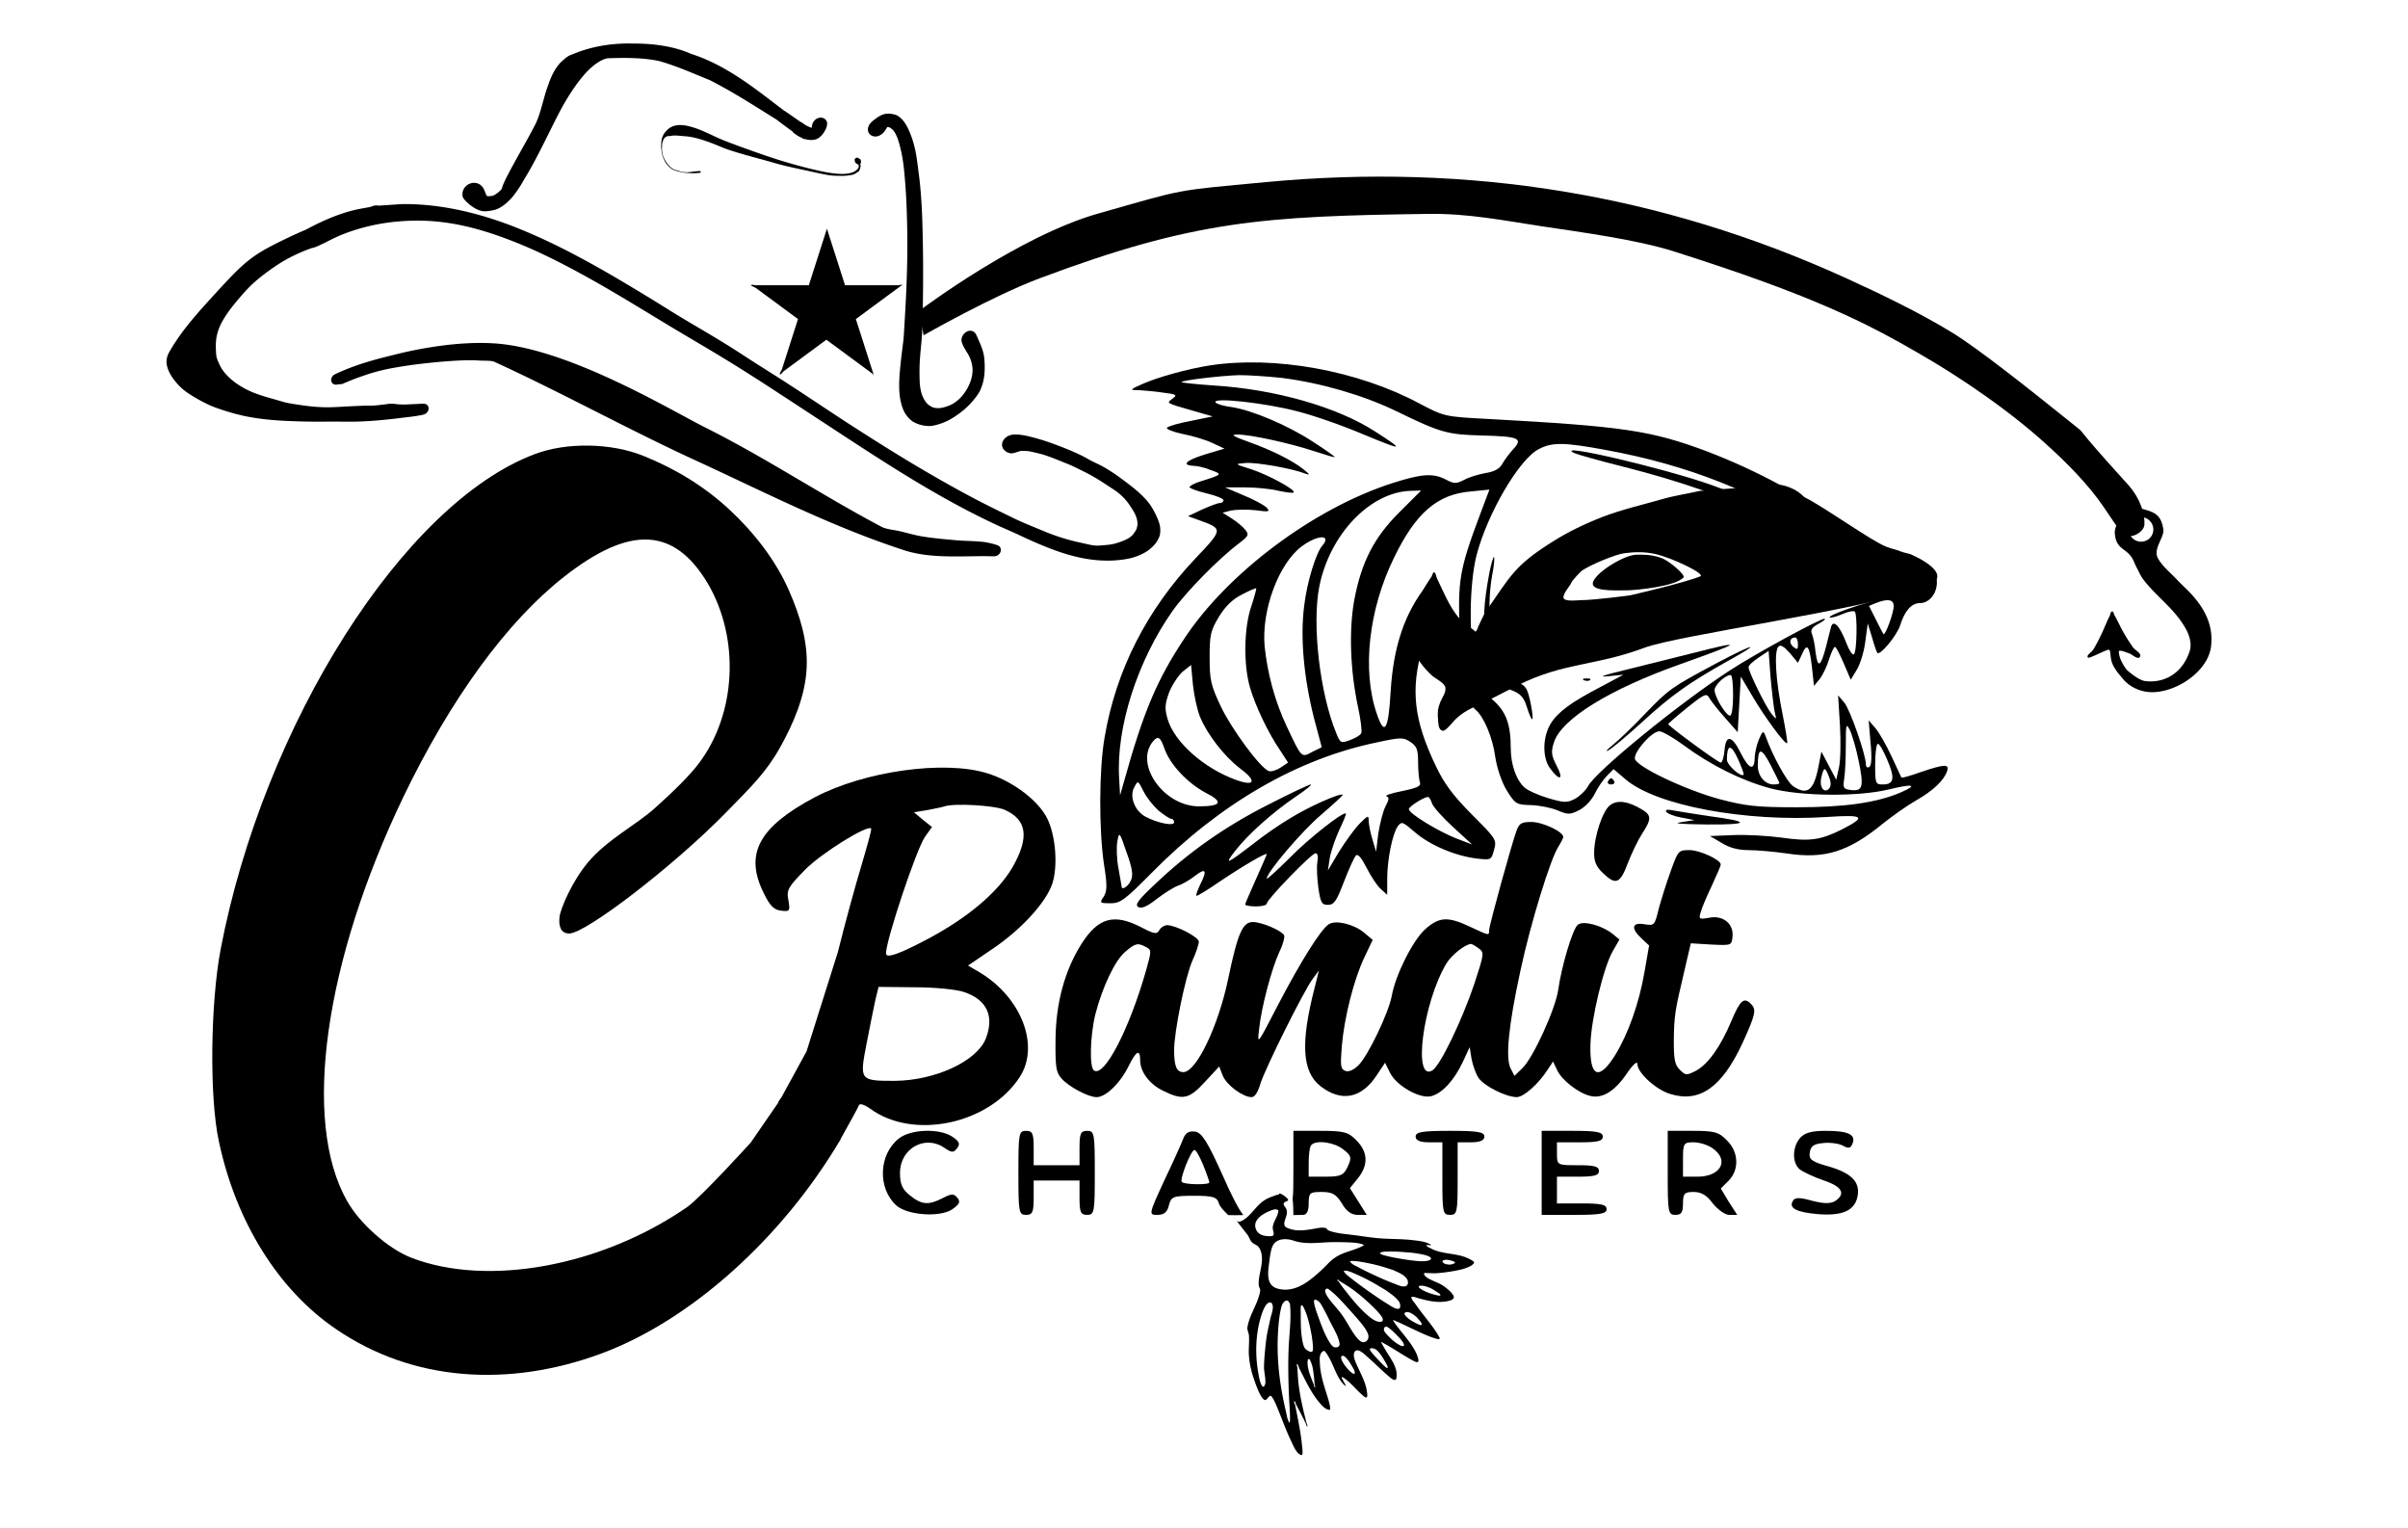 <svg xmlns="http://www.w3.org/2000/svg" viewBox="-1.23 24.046 1910.282 1211.666"><defs><linearGradient id="a"><title>Blue</title><stop stop-color="#000"></stop></linearGradient><linearGradient id="b"><title>Red</title><stop stop-color="#000"></stop></linearGradient></defs><g><g transform="matrix(.245 0 0 -.248 -458.948 4462.926)"><title>C</title><path fill="url(#a)" fill-rule="nonzero" d="M4299.239 14244.787s-163.134-177.345-206.635-206.799c-139.091-94.842-300.792-158.757-458.486-187.18-157.694-28.423-311.381-21.354-434.446 25.772-37.205 14.138-79.276 41.825-117.054 74.961-37.778 33.135-71.263 71.72-91.297 107.654-72.693 127.242-91.01 318.104-59.099 543.133 31.911 225.029 114.049 484.224 242.265 748.132 76.128 156.106 159.697 296.013 247.416 414.86 87.72 118.848 179.589 216.635 272.316 288.503 107.037 83.06 196.33 122.823 272.459 119.289 76.128-3.535 139.091-50.366 193.468-140.496 52.088-87.773 75.27-192.04 70.118-294.246-5.151-102.205-38.636-202.349-99.882-281.875-26.903-35.345-77.846-86.006-141.381-141.969-63.536-55.962-154.933-100.807-216.937-173.778-50.304-59.201-89.391-147.324-92.268-176.024-2.877-28.7 4.693-51.362 31.595-51.362s111.616 54.196 210.354 129.303c98.737 75.108 211.499 171.129 294.495 254.778 84.142 84.828 132.951 131.278 178.267 211.608 43.661 77.396 81.142 163.7 85.667 252.447 4.311 84.547-20.575 165.71-56.728 247.555-43.603 98.712-114.765 187.916-193.182 259.784-78.418 71.868-170.859 129.009-277.324 171.423-52.66 21.206-115.337 32.399-177.728 33.43-62.391 1.031-124.495-8.1-176.01-27.54-212.358-78.936-431.584-294.834-615.179-580.98-183.595-286.146-331.558-642.54-401.39-1002.469-16.6-87.183-25.758-205.588-26.903-319.723-1.144-114.134 5.724-223.998 21.179-294.099 27.475-128.419 75.556-247.119 139.95-349.325 64.394-102.205 145.101-187.916 237.829-250.359 250.708-170.244 562.375-187.622 858.875-79.82 289.011 105.08 586.628 368.007 776.311 685.319-75.692 51.74-157.721 119.543-189.381 135.264l-101.254-145.171ZM6779 15243c-16-43-89-304-89-319 0-18 1-18-62 11-71 33-99 32-144-7-41-36-97-147-109-213-10-55-78-195-109-224-16-15-31-21-42-17-15 6-16 16-11 79 8 93 40 217 74 286l26 54-29 24c-34 27-91 40-113 26-26-16-91-119-164-257-68-130-68-130-62-80 7 70 41 196 66 249 12 24 18 48 15 53-10 16-73 42-101 42-33 0-49-35-80-182-32-151-103-298-145-298-22 0-30 19-30 70 0 60 36 234 59 286 12 26 21 53 21 61 0 15-73 52-102 53-9 0-21-7-26-16-8-14-15-13-60 10-87 44-138 30-192-54s-83-189-84-306c-1-89 2-105 19-124 24-27 87-60 114-60 30 0 77 45 104 100 24 48 37 55 37 18s30-76 73-97c65-32 85-28 137 28l46 49 11-28c11-30 65-70 94-70 10 0 20 15 28 42 15 48 142 301 171 338l19 25-14-55c-46-176-41-269 19-315 68-52 133-39 182 35l27 40 16-32c21-42 97-84 133-75s75 51 103 110l22 47 6-37c4-21 14-49 23-62 19-26 87-60 123-61 23 0 72 43 102 90l16 24 14-29c15-31 68-72 106-81 38-10 79 14 117 69 22 32 36 44 36 33 0-28 61-83 107-96 95-29 167 22 233 162 43 93 46 108 28 126-23 23-35 12-63-53-35-83-76-140-116-161-30-15-33-15-52 4-16 16-19 33-19 92 1 79 3 94 34 223l21 89 66-4c65-3 66-3 69 24 5 42-30 70-74 62-34-6-36-5-29 17 3 13 20 52 36 85 16 34 29 64 29 68 0 15-68 46-101 46-36 0-37-1-61-67-14-38-31-92-39-121-13-53-14-54-46-49-41 7-45-13-9-46l24-22-15-85c-17-98-52-196-94-264-53-85-84-73-81 32 2 82 43 250 73 300l21 36-22 18c-34 27-96 44-113 29-17-13-53-135-63-206-8-61-82-221-117-253l-25-24-12 23c-18 32-7 139 31 312 33 153 99 364 124 399 8 13 15 26 15 30 0 17-67 48-103 48-32 0-39-4-48-27Zm-1200-373c18-9 18-12 1-72-54-188-135-344-169-323-16 9-13 112 4 180 23 88 64 173 97 200 33 28 41 29 67 15Zm1077-4c19-14 18-17-14-114-40-117-110-260-135-276-65-41-32 215 45 342 17 27 59 60 79 62 3 0 14-6 25-14Z"></path><path fill="url(#a)" d="M7082.001 15324.002c-24.001-16.998-52.001-98.998-52-154-.001-26.999 7.001-43 28.001-62.999 41.998-39.999 56-35 81 30.999 12 31.001 32.999 74.001 45.999 94.002 31.999 47.999 31 59.998-2 79-45.001 25.999-77.001 29.999-101 12.998Z" transform="translate(.007 -.003)"></path></g><g fill="#000000" stroke="none" transform="matrix(.242 .038 .039 -.245 -982.238 4193.236)"><title>Tail</title><path fill="url(#b)" d="M6127.035 13446.544c-2.855 11.922-5.467 24.242-13.5 34.015-2.205 2.683-17.216 12.709-16.25 1.92.75-8.378 13.85-37.825 14.75-39.9 3.612-8.326 6.917-16.829 11.344-24.752 1.626-2.91 3.437-8.331 6.656-7.465 3.134.843 1.674 6.4 1.406 9.634-.741 8.94-2.937 17.699-4.406 26.548m-107 28.748c-2.578 5.69-4.08 12.003-7.734 17.069-1.705 2.363-4.837 5.034-7.641 4.244-2.84-.8-4.16-4.715-4.453-7.652-.62-6.205.471-12.531 1.828-18.617 2.156-9.671 8.52-27.53 15-36.307 1.549-2.098 4.051-5.722 6.375-4.538 5.671 2.889 1.4 21.34.75 25.232-1.453 8.698-2.267 11.975-4.125 20.569m-123-9.913c2.042 9.5 4.786 18.876 6.125 28.5 1.003 7.206 1.526 14.563.875 21.809-.284 3.159-.492 9.291-3.625 8.797-5.319-.839-9.246-16.018-10.141-20.089-4.064-18.489-3.325-37.118-2.734-55.869l.25-7.93c.083-2.644-2.382-8.191.25-7.931 2.814.278 1.5 5.452 2.25 8.178l4.5 16.357m296.25 49.813c-2.327 4.263-11.018 22.867-17.5 27.632-5.137 3.777-9.763-1.933-11.5-5.824-2.006-4.494 2.443-14.874 3.5-17.471 7.085-17.409 17.845-38.815 31.969-51.316 2.008-1.777 7.064-2.981 8.031-.48 2.031 5.252-.074 11.421-1.719 16.806-3.235 10.587-8.521 20.435-12.781 30.653m84 23.791c-5.37 8.799-10.753 18.251-19.969 23.698-4.347 2.569-14.672 3.971-12.656-4.739 3.471-14.997 19.814-33.318 29.953-43.075 5.485-5.278 13.404-10.272 10.531 2.571-1.669 7.46-5.239 14.363-7.859 21.545m90 52.539c-4.521 5.571-8.541 11.588-13.562 16.712-4.94 5.041-10.403 9.605-16.188 13.647-6.502 4.543-28.818 14.532-14.984-4.756 6.234-8.691 18.447-19.386 26.531-25.619 5.519-4.255 11.293-8.188 17.203-11.88 2.425-1.515 8.171-4.71 8.375-1.858.372 5.189-4.616 9.343-7.375 13.754m88 66.417c.656 4.903-4.941 8.151-8.437 10.734-6.5 4.802-14.208 9.568-22.563 10.083-8.936.551-5.744-7.538-1.203-11.755 3.195-2.967 7.114-5.139 11.078-6.955 6.434-2.947 14.177-3.45 21.125-2.107m-453 23.791c-.781 2.809-1.284 5.71-2.344 8.426-2.057 5.269-12.378 21.751-16.562 7.791-3.155-10.527-3.612-32.631-3.688-41.665-.277-32.978-1.052-68.873 6.469-101.19 1.076-4.625 2.594-9.392 5.516-13.135 5.75-7.365 20.223-8.852 22.484 2.478 4.915 24.626-1.852 53.503-4.281 78.189-1.951 19.821-4.193 39.486-7.594 59.106m-64-83.269c3.607 21.011 4.994 26.71 7 48.078.693 7.377 1.249 14.774 1.438 22.181.145 5.659.086 11.34-.438 16.976-.468 5.041-.452 10.36-2.531 14.977-.577 1.282-3.436 1.184-4.219.016-3.564-5.318-5.404-11.626-7.594-17.642-11.492-31.573-25.941-67.257-29.031-101.066-1.019-11.149.996-17.156 8.375-25.155 3.624-3.928 9.613-9.789 14.25-2.602 5.458 8.46 11.631 39.586 12.75 44.237m135 58.487c-3.75 8.617-7.301 17.324-11.25 25.851-4.084 8.818-12.699 26.574-19.125 35.346-1.512 2.064-3.079 4.975-5.625 5.22-16.039 1.54-5.173-31.988-4.359-34.711 6.361-21.274 15.633-41.165 21.359-62.684 6.637-24.943 9.149-51.062 16.516-75.772 2.213-7.422 4.801-14.94 9.109-21.376 9.53-14.237 27.984-7.242 30.781 8.241 3.017 16.697-9.064 47.219-13.312 58.858-7.498 20.545-16.063 40.685-24.094 61.027m77-25.774c-11.706 21.817-13.944 26.825-27 47.83-8.889 14.3-18.455 27.578-29 40.644l-10 12.391c-1.667 2.065-2.547 7.208-5 6.195-2.372-.98 1.333-4.956 2-7.434 1.988-7.39 3.629-15.03 6-22.305 13.427-41.193 26.963-84.111 50.203-121.139 5.483-8.737 17.027-24.037 30.094-23.513 3.127.125 5.37 4.6 5.328 7.729-.216 16.022-18.247 49.962-22.625 59.602m-242 88.226c-.802 3.216-.58 6.882-2.406 9.649-6.649 10.074-21.803-2.47-25.594-7.667-17.087-23.424-32.432-56.274-43.5-82.03-24.378-56.727-40.677-113.994-51.859-174.701-3.884-21.088-7.18-42.297-9.766-63.583-1.491-12.271-4.968-24.9-2.453-37.003.983-4.727 5.942 7.802 7.578 12.345 9.154 25.411 16.143 51.553 24.672 77.181 14.022 42.132 29.376 85.372 46.344 126.484 18.908 45.81 44.59 91.007 56.984 139.325m-74-19.826c6.787 9.686 20.564 24.606 19.828 38.057-.542 9.905-10.149 10.062-18.562 5.048-17.739-10.573-39.925-43.038-49.094-58.021-26.396-43.132-43.434-90.528-52.422-140.223-2.085-11.53-4.392-23.288-3.531-34.974 1.423-19.308 12.194-4.872 14.531.031 5.044 10.585 9.642 38.687 12.188 45.383 6.45 16.966 14.114 33.464 22.062 49.782 24.39 50.075 26.657 50.946 55 94.917m381-47.583c-11.62 14.064-22.78 28.521-34.859 42.193-11.143 12.613-22.707 24.875-34.766 36.616-8.453 8.231-16.93 16.624-26.703 23.234-3 2.029-11.409 5.59-10.672 2.044 2.552-12.287 10.673-22.771 17.203-33.487 18.119-29.734 57.464-86.137 79.406-113.443 7.082-8.814 13.548-19 23.391-24.565 13.353-7.549 14.396 14.4 13.75 17.719-3.385 17.391-17.977 36.051-26.75 49.689m121 84.261c-12.979 5.891-25.827 12.08-38.937 17.673-10.231 4.365-20.552 8.551-31.063 12.19-6.72 2.327-13.517 4.718-20.562 5.684-2.531.347-8.633.415-7.438-1.843 3.311-6.254 10.078-10.037 15.875-14.095 19.606-13.725 57.706-35.029 78.625-45.29 9.92-4.866 19.9-9.862 30.5-12.98 6.92-2.036 14.482-3.923 21.516-2.323 2.486.566 2.82 5.438 1.359 7.527-9.107 13.022-39.945 27.788-49.875 33.457m-77-30.73c-12.208 9.252-24.069 18.982-36.625 27.756-12.879 9-26.125 17.487-39.625 25.526-10.311 6.14-20.711 12.268-31.75 16.976-4.038 1.722-14.124 6.35-13 2.107 2.794-10.547 12.215-18.156 19.422-26.347 21.067-23.944 65.572-67.704 89.844-88.381 8.337-7.102 16.338-15.653 26.734-19.098 13.859-4.593 19.115 10.182 16.875 19.206-4.414 17.781-20.159 30.019-31.875 42.255m-267 197.268c-18.692 15.557-50.173 29.14-71.375 9.17-10.034-9.452-21.061-30.107-26.625-40.891-14.524-28.152-41.182-68.52-6-93.182 49.378-34.612 110.548-10.611 160 9.913 24.357 10.109 27.342 14.789 52 20.321 22.638 5.079 45.171 2.107 68.047 2.107 5.194 0 10.392.075 15.578.371 3.519.201 7.064.402 10.516 1.116 1.398.289 4.769.758 3.859 1.858-9.732 11.767-42.104 23.983-50.375 27.385a783.962 783.962 0 0 1-46.234 17.364c-38.31 13.004-76.655 19.653-109.391 44.468m-14 110.035c-2.812 1.936-5.123 4.987-8.437 5.808-6.504 1.612-13.368 1.524-20.063 1.255-23.597-.95-61.656-7.85-61-39.28.42-20.098 17.703-30.465 34.313-36.415 3.019-1.082 6.263-2.33 9.437-1.874 1.978.284 3.804 2.039 4.563 3.887 4.007 9.758.592 15.24 7.062 25.604 9.452 15.14 27.66 24.009 34.125 41.015m-144.031 30.513c.96-3.018 4.501-18.515 9.687-20.74 9.616-4.127 28.317 2.322 35.688 5.421 24.88 10.461 44.411 25.854 71.609 30.824 12.84 2.346 26.07 1.564 39.047 1.564 2.667 0 7.216-2.549 8 0 2.549 8.291 28.563-28.7 19-29.739-3.889-.422-11.542.298-15-3.469-3.247-3.537-.668-8.855 0-12.392 1.49-7.89 2.308-9.338-.25-17.471-4.729-15.036-31.502-31.202-18.625-45.538 3.508-3.906 7.658-7.22 11.875-10.347a81.437 81.437 0 0 1 12.172-7.481c17.806-8.864 36.501-12.616 55.828-16.31 12.076-2.308 28.459-3.911 38.953-11.431 2.146-1.538 2.655-6.837 4.047-8.442 2.749-3.169 6.131-5.755 9.5-8.255 17.887-13.275 38.076-22.448 57.797-32.527 29.672-15.165 58.116-31.728 88.703-45.043 30.585-13.315 62.275-24.319 92-39.528 15.55-7.956 36.281-17.731 47.25-32.341 4.299-5.726-9.431 2.325-10.578 2.742-.798.29-2.467.829-2.547-.016-.506-5.363 5.345-9.437 8.875-13.506 25.066-28.896 65.048-40.219 94.156-64.264 6.335-5.233 14.683-13.519 19.344-20.214 1.34-1.924 3.114-4.158 2.75-6.474-.597-3.8-12.157-6.824-16.25-7.187-8.939-.792-17.987-.966-26.922-.124-23.656 2.229-60.883 10.036-83.468 16.852-9.785 2.953-18.996 7.559-28.61 11.028-2.673.965-5.55 3.237-8.219 2.262-1.839-.671-1.694-3.818-1.281-5.731 1.855-8.59 8.759-15.4 14.5-21.313 20.302-20.907 24.929-21.132 39.75-46.096.428-.721 16.351-27.294 8.25-34.199-4.467-3.807-11.551-3.353-17.39-2.757-32.663 3.334-61.681 22.047-87.61 40.426-4.685 3.321-8.927 7.348-14 10.037-2.419 1.282-7.152 4.462-8 1.859-2.535-7.783 2.324-16.239 4.375-24.163 7.151-27.626 16.731-54.405 24.922-81.705 3.113-10.375 8.514-30.026 9.969-41.851.322-2.62 1.751-6.213-.266-7.916-1.842-1.556-4.92.573-7.015 1.767-9.514 5.422-26.041 20.613-32.782 26.95-21.179 19.91-40.928 41.293-61.703 61.616-4.219 4.127-8.434 8.262-12.812 12.22-1.794 1.623-3.27 4.44-5.688 4.508-1.451.041-.164-2.927.11-4.352.772-4.012 1.888-7.953 3.015-11.881 1.697-5.917 3.536-11.793 5.453-17.642 9.584-29.238 20.976-58.225 24.157-89.108.565-5.486 1.062-22.52-2.453-27.989-1.142-1.776-4.511-1.972-6.282-.821-5.463 3.551-9.499 8.952-13.781 13.863-19.758 22.662-37.447 47.059-56.844 70.026-3.311 3.921-6.634 7.838-10.14 11.586-1.293 1.382-2.363 4.055-4.235 3.779-1.446-.213-.044-2.932.125-4.384.415-3.554 1.028-7.082 1.625-10.61.862-5.095 1.804-10.176 2.75-15.256 4.547-24.43 13.014-50.111 8.422-75.2-.8-4.369-5.617-20.251-10.734-22.83-2.513-1.267-6.046.796-7.938 2.88-5.318 5.859-8.937 13.084-12.812 19.982-14.357 25.555-26.298 52.418-40.656 77.972-3.049 5.426-17.541 38.507-31.782 28.437-10.47-7.404-9.476-25.655-9-36.244 1.261-28.036 6.348-54.948 3.407-83.161-.643-6.173-3.603-23.487-7.047-28.84-1.017-1.581-4.076-2.562-5.485-1.317-4.316 3.813-6.664 9.427-9.421 14.483-12.221 22.415-21.043 50.544-37.079 70.892-.838 1.064-3.186 2.926-3.703 1.674-1.253-3.037 0-6.583.328-9.852.465-4.632 1.551-9.187 2.047-13.816.214-1.992.847-4.16.078-6.01-.313-.752-1.556.733-1.984 1.426-1.655 2.678-2.988 5.558-4.141 8.487-1.457 3.701-2.711 7.495-3.671 11.355-7.365 29.603-4.105 60.18-10.329 89.882-.843 4.024-1.801 8.057-3.312 11.881-.846 2.141-1.386 5.838-3.688 5.838-17.606 0-22.661-22.565-26.375-34.076-12.005-37.207-12.024-74.487-14.312-112.93-.376-6.322-.947-12.639-1.813-18.913-.594-4.303-1.258-8.634-2.562-12.777-.554-1.761-1.176-5.243-2.938-4.694-13.363 4.159-20.38 24.698-23.875 34.323-11.095 30.558-15.101 62.476-18.875 94.546l-3.5 29.739c-.583 4.956 1.703 11.266-1.75 14.869-2.389 2.492-2-6.609-3-9.913l-3-9.913c-4.009-13.248-8.225-26.463-11.515-39.914-7.564-30.92-12.517-62.324-16.234-93.91l-3.5-29.739c-.583-4.957 1.384-10.986-1.75-14.87-2.349-2.911-.833 7.435-1.25 11.152l-1.25 11.152a2031.174 2031.174 0 0 1-5.5 44.609l-1.5 11.152c-.5 3.717 2.036 12.404-1.5 11.152-3.944-1.396-1.333-8.261-2-12.391l-4-24.783c-5.502-34.09-11.152-68.19-20-101.608-1.782-6.731-3.394-13.525-5.672-20.105-.498-1.437-3.217-13.701-9.094-8.612-12.071 10.453-12.308 37.405-13.609 50.402-4.023 40.187-2.884 80.406-4.829 120.691-.006.122-.624 33.427-6.531 39.776-1.432 1.54-4.288-.028-6.265-.744-9.052-3.278-14.922-12.951-20.875 1.735-6.064 14.962-5.232 50.882-5.125 62.7.258 28.506 3.886 56.883 12.234 84.198 6.06 19.83 16.275 37.862 21.891 57.806 1.569 5.571.878 19.149 3.515 24.023 17.736 32.776 51.319 55.161 72.985 85.144 3.102 4.293 6.175 8.699 8.297 13.552 1.915 4.378-.041 9.61.812 14.312 1.377 7.59 6.444 18.079 9.969 24.38 14.911 26.652 41.782 58.175 33.203 91.602-2.482 9.67-12.464 14.774-15.781 24.055-3.336 9.335-1.788 19.294-5.282 28.531" transform="matrix(.872 .483 -.496 .872 7718.969 -1070.768)"></path></g><g transform="matrix(.212 .031 .031 -.212 -490.439 1827.647)"><title>Hook</title><path fill="url(#a)" d="M8969.893 7843.643c-12.892-6.38-42.531-52.437-39.06-60.931 9.869-24.155 9.975-54.737 29.018-72.699 41.886-39.511 64.033-14.022 104.157-23.627 13.233-3.167 25.108-10.462 37.876-15.145 16.971-6.226 33.525-14.28 51.315-17.569 83.268-15.395 156.023-2.083 239.879-31.301 25.864-9.011 52.912-26.403 63.94-51.293 33.774-76.226 12.133-149.379-48.142-192.061-16.981-12.026-52.962-14.309-73.817-15.018-8.863-.3-28.134 5.118-42.827 11.245-17.492 7.294-32.097 20.442-30.496 22.369 7.586 9.135 20.811 11.624 31.563 16.76 13.362 6.383 42.883 3.219 40.726 17.771-2.224 14.996-29.957 6.071-44.799 9.693-15.374 3.751-30.719 7.692-45.818 12.419-41.768 13.08-44.276 16.665-82.166 29.786-5.304 1.837-12.509 8.855-16.188 4.645-4.13-4.726 2.532-12.266 4.276-18.276 11.356-39.148 16.876-49.364 28.203-90.67 3.812-13.905 7.04-27.972 9.875-42.105 2.361-11.765-6.369-36.313 5.702-35.541 6.702.429 31.834 72.243 38.284 73.506 8.116 1.59 20.782-18.503 41.271-28.995 23.116-11.838 54.333-14.45 65.165-16.386 33.161-5.925 67.196 2.268 94.447 18.322 82.16 48.402 130.456 203.388 72.391 287.662-45.66 66.27-114.03 89.309-184.694 96.224-24.831 2.43-49.879 2.037-74.733 4.241-35.139 3.116-71.749.53-105.176 11.712-37.991 12.71-33.88 74.928-57.526 93.801-44.519 35.536-66.752 24.171-112.646 1.461Zm79.402-21.155c9.331-6.924 16.046-17.453 17.84-29.801 1.793-12.348-1.654-24.328-8.635-33.582a45.692 45.692 0 0 0-30.05-17.691 45.907 45.907 0 0 0-33.863 8.562c-9.331 6.924-16.046 17.453-17.84 29.8-1.792 12.348 1.653 24.33 8.635 33.583a45.692 45.692 0 0 0 30.049 17.692 45.92 45.92 0 0 0 33.864-8.563Z" transform="rotate(-33.594 9230.367 7583.485)"></path></g><g transform="matrix(.305 .044 .044 -.305 -1478.474 2435.247)"><title>Line</title><path fill="url(#a)" d="M6104.019 7914.291s159.593 124.625 275.194 188.069c371.213 203.73 547.425 240.54 967.371 306.864 98.888 15.618 190.443 10.818 290.553 9.997 103.432-.848 246.811 1.27 348.854-15.646 89.839-14.893 167.302-29.165 235.942-43.461 51.363-10.697 97.786-21.408 140.758-32.401 49.451-12.65 94.334-25.675 136.917-39.485 61.656-19.996 127.16-45.772 186.068-70.309 19.516-8.129 169.195-70.705 300.242-156.198 80.644-52.611 142.126-101.628 185.397-148.356 48.97-52.883 42.311-49.691 67.097-65.863 14.488-9.453 47.65 12.539 45.778 33.673-2.264 25.544-19.286 64.721-57.855 96.489-170.458 140.399-120.135 108.454-154.94 129.021-136.868 80.878-277.154 162.397-349.429 193.291-91.082 38.933-196.918 72.232-291.685 99.818-500.155 145.591-1000.977 153.796-1510.078 30.597-235.566-57.005-198.506-44.69-415.848-141.68-193.631-86.409-410.73-304.273-421.16-314.214l20.824-60.206Z"></path></g><g transform="matrix(.245 0 0 -.248 -458.948 4462.926)"><title>Red Fish</title><title>Bones</title><path fill="url(#b)" d="M6965 16450c11-5 83-25 160-44 369-92 631-221 611-302s-21-75 8-64c15 5 36 10 46 10 27 0 36-37 14-61s-22-24 65 6c40 13 99 30 132 36 50 10 58 14 47 25-7 7-46 20-86 29-83 17-103 26-210 96-93 61-227 127-343 167-152 53-513 137-444 102Zm835-350c0-5-4-10-9-10s-18-3-28-7c-16-6-16-5-4 10 15 19 41 23 41 7Z"></path><path fill="url(#b)" d="M7275 16224c102-91 208-143 291-144 61 0 95 20 78 47-12 18-17 19-104 7-57-7-132 20-223 81-81 54-97 57-42 9ZM6691 16068c-19-101-22-153-11-226 13-96 32-130 81-150 30-11 41-23 50-51 19-59 26-56 14 6-10 49-16 59-41 69-16 7-38 21-48 33-39 43-57 199-36 311 6 29 8 55 6 57-2 3-9-19-15-49ZM7425 15777c-144-76-153-82-230-161-38-40-86-85-105-100s-25-23-14-17c12 6 61 47 110 91 95 86 151 125 279 196 44 24 76 43 70 43-5 1-55-23-110-52ZM6998 15723c7-3 16-2 19 1 4 3-2 6-13 5-11 0-14-3-6-6ZM7075 15400c-3-5 1-10 10-10s13 5 10 10c-3 6-8 10-10 10s-7-4-10-10Z"></path><path fill="url(#b)" d="M5785 16730c-71-11-166-37-217-59-43-19-43-20-12-20 17-1 53-4 79-8 43-5 46-8 30-19-20-15-25-13 70-40l60-17-69-14c-39-7-74-17-79-22-4-4 17-13 50-20 32-6 76-19 97-29l39-18-61-18c-63-19-80-35-39-37 12 0 38-6 57-14 37-13 36-14-32-35-21-6-38-15-38-19s25-13 55-20 55-17 55-22-6-9-12-9c-7 0-33-10-58-21l-45-21 39-14c74-26 74-29-12-118-160-166-260-360-297-575-18-100-19-295-2-407 11-68 10-85-1-103-14-20-13-21 22-21 32 0 46 10 134 98 222 222 473 365 731 417 75 16 83 16 106 1 21-14 25-24 25-65 0-27 3-56 6-65 4-11-8-17-57-27-35-7-58-14-51-17 9-3 8-11-4-33-8-16-18-55-23-87l-7-57-12 40c-7 22-12 49-12 60 0 17-3 16-29-10-17-17-46-57-67-90l-36-60 6 40c4 22 18 62 31 90 13 27 23 50 21 52-7 8-121-80-183-143-40-39-73-69-73-65 0 20 114 152 176 204 40 34 72 63 70 64-7 7-112-39-170-75-33-19-87-56-120-82-87-66-95-69-58-22 42 53 120 122 196 173 32 21 54 39 49 39-6 0-68-29-139-65-138-69-258-152-367-255-54-50-65-65-53-72 11-6 29 2 60 26 25 19 56 38 68 42 13 4 38 18 56 32 35 27 40 17 16-29-8-17-14-33-12-35s37 19 78 47c74 49 150 93 150 86 0-2-16-38-35-80s-35-78-35-81 16-6 35-6 35 4 35 9c0 13 145 161 158 161 7 0 9-11 6-27s-1-53 3-83c7-48 11-55 31-55s28 12 52 74c16 41 33 78 39 84s18-8 34-39c14-27 34-58 46-68l21-19v51c0 62 17 144 34 168 13 17 16 15 56-19 48-41 131-76 201-84 45-5 46-5 55 28 9 32 7 35-72 113-61 61-90 99-117 156-71 146-82 245-43 376 12 43 26 113 29 154l7 75-20-25c-73-90-110-197-119-344-7-123-20-143-45-69-48 138-26 333 56 498 70 143 140 203 248 212l61 6-32-84c-65-171-71-209-64-368 7-148 23-229 51-252 27-22 56-90 64-152 6-36 20-78 37-106 28-44 31-46 79-47 28-1 67-9 86-17 33-14 40-14 70 1 19 10 40 32 50 52 9 19 27 45 39 57l22 22 38-32c98-84 388-138 653-121 121 8 129 1 48-40-69-34-104-39-195-26-45 6-116 10-157 8l-75-3 38-22c26-16 54-23 87-23 27 0 84-5 126-11 121-18 198 6 308 95 29 23 77 57 107 74 57 32 92 65 102 95 8 23-9 22-84-3-34-12-62-20-64-18-1 2-15 32-32 68s-40 76-52 90l-22 25 6-71c5-48 3-74-4-78-6-4-11 0-11 8 0 31-51 175-70 198l-20 23 6-95c3-52 2-113-3-135l-9-40-24 45-24 45-9-45c-15-79-36-96-82-66-20 13-67 97-90 161-7 18-9 17-21-10-7-16-13-42-14-57 0-46-18-41-45 12-29 58-49 61-53 7-2-20-7-37-12-37-9 0-170 117-170 123 0 2 28 26 62 53 57 45 62 47 72 29 6-10 29-39 51-63l40-45 5 89 5 89 39-65c38-64 105-154 111-148 2 2-5 44-15 94-22 106-28 200-13 215 7 7 18 0 37-21l26-31 12 25c17 40 25 32 33-36l7-63 19 23c10 13 24 42 30 63 7 21 15 39 19 39 3 0 16-24 28-52l23-53 19 31c11 17 24 58 28 90l8 59 14-45c7-25 15-47 17-49 8-11 64 56 74 88 15 47 37 71 64 71 30 0 55 30 55 67 0 40-41 75-106 92-93 24-133 42-201 93-124 91-276 172-437 233-182 67-268 80-711 104-139 7-141 8-220 49-200 106-470 154-680 122Zm235-40c126-16 262-55 369-106 145-70 167-75 277-78 122-3 135-9 101-45-13-14-29-36-35-47-8-14-25-24-53-28-22-4-54-13-70-22-26-13-32-13-59 1-41 21-77 19-172-11-254-80-535-287-676-499-87-130-131-231-194-455l-13-45-3 55c-10 162 59 375 173 535 43 60 149 167 215 216 32 24 33 28 20 44-8 10-28 26-44 36l-29 18 27 7c15 3 51 4 79 1 45-6 49-5 36 9-9 8-42 26-75 39l-59 25h65c36 0 85-5 109-11 24-5 46-8 48-5 8 8-82 56-137 74-55 17-55 17-19 20 33 3 150-17 194-34 16-6 15-3-5 13-35 28-103 62-180 89-48 17-58 23-37 23 40 1 170-27 250-53 37-12 67-21 67-19s-31 24-69 48c-81 53-201 103-266 112-25 3-48 10-51 15-11 17 163-2 266-29 52-13 148-46 214-74 130-53 134-52 38 9-123 79-325 136-525 148-59 4-106 9-103 11 6 6 126 20 186 22 31 0 94-4 140-9Zm1046-230c267-48 490-135 712-278 68-44 114-66 175-82 94-25 127-43 127-69 0-15-16-22-87-39-91-21-208-61-200-68 2-2 20 2 39 10 20 9 38 12 42 9 9-10 7-131-3-137-5-3-16 14-25 38-21 54-42 75-49 49-3-10-10-39-17-66-17-62-26-66-33-14-2 23-8 50-12 59-5 12 1 21 22 32 15 8 24 15 19 16-15 0-224-112-306-165-161-103-436-324-460-371-8-14-27-32-42-40-25-13-35-13-86 2-31 9-65 24-76 33-28 24-46 74-46 128 0 77-16 118-60 155-35 29-42 42-55 103-21 101-19 265 4 357 35 134 139 310 203 341 43 22 82 21 214-3Zm-666-199c-83-81-124-161-147-283-17-95-13-222 12-338 9-41 14-79 11-86-2-6-19-16-36-22-30-11-32-10-45 22-53 127-79 347-55 468 33 167 165 304 297 307l33 1-70-69Zm-240-89c0-4-4-12-9-17-21-22-51-118-60-195-13-100-1-229 32-358l25-93-31-15c-35-19-34-20-82 81-39 81-63 171-72 258-10 116 46 264 121 319 37 27 76 37 76 20Zm-240-212c-24-69-26-187-4-261 18-60 59-145 98-201l25-38-24-16c-14-9-31-14-39-11-28 11-120 134-155 207-32 67-36 84-36 156s3 86 30 130c21 34 44 56 74 71 25 13 46 22 47 20 1-1-6-27-16-57Zm2080 0c0-22-28-96-33-89-2 2-13 23-25 47l-22 43 22 9c39 15 58 12 58-10Zm-310-121c0-18-2-19-15-9-15 12-12 30 6 30 5 0 9-10 9-21Zm-76-214c7-29 7-29-9-10-19 23-75 135-75 150 0 6 15 19 33 31l32 21 6-81c4-45 10-94 13-111Zm-1860-19c24-57 79-127 130-165 54-40 48-58-12-37-105 37-201 121-223 195-10 34-9 47 5 86 10 24 30 54 44 66l27 21 6-64c4-35 14-81 23-102Zm1726 69c0-37-4-65-10-65-13 0-50 60-50 82 0 16 35 48 52 48 5 0 8-29 8-65Zm406-207c18-85 14-100-23-96-26 3-28 6-23 38 3 19 5 67 5 107 0 66 1 70 13 47 7-14 20-57 28-96Zm-564 46c85-62 184-111 277-136 99-26 285-28 385-4 79 19 96 15 40-9-79-34-185-48-339-48-129 0-164 4-249 26-112 30-269 104-274 129-4 22 55 88 79 88 10 0 47-21 81-46Zm-1683-10c18-51 76-111 134-141 58-29 50-43-23-43-113 0-209 134-149 207 17 20 24 16 38-23Zm1875-83c-8-9-54 31-54 48 0 50 13 51 35 4 12-26 21-50 19-52Zm465 48c26-59 22-79-14-79-24 0-25 2-25 65 0 36 4 65 9 65s18-23 30-51Zm-349-75c0-2-9-4-19-4-28 0-51 27-51 60 0 59 11 60 41 3 16-30 29-57 29-59Zm161 19c7-18 6-30-1-37-16-16-32 7-24 38 8 33 12 33 25-1Zm-2171-107c18-14 36-26 41-26s9-5 9-11c0-13-52-3-91 17-36 18-55 65-38 95 12 23 12 22 30-13 10-20 32-47 49-62Zm885 24c3-11 34-45 68-76l62-56-53 20c-58 23-152 79-152 93 0 8 47 38 62 39 4 0 9-9 13-20Zm-975-247c-8-19-30-33-30-19 0 2-5 27-10 57-6 29-7 68-4 86 6 33 7 33 30-34 19-52 22-73 14-90Z"></path><path fill="url(#b)" d="M7345 15809c-60-15-157-39-215-53-71-17-89-23-55-20l50 5-70-37c-100-51-142-82-166-120-26-43-27-108-2-142 31-42 46-38 22 7-18 35-19 45-9 76 25 75 179 169 410 250 202 71 210 78 35 34ZM7264 15302c3-5 25-14 49-18l42-8-45-7c-28-4 5-6 85-7 141-1 143 9 5 27-47 7-98 15-114 18-19 4-27 2-22-5Z"></path><g transform="matrix(1.694 0 -0 -1.867 3593.587 17129.418)"><title>Eye ball</title><path fill="url(#b)" d="M2157.731 543.99c15.024 4.942 45.399 28.917 41.92 32.782-14.096 15.661-91.534 22.397-109.615 22.397-22.544 0-71.284 2.424-63.099-15.222 8.183-17.645 60.504-45.872 83.049-45.872 12.789 0 28.054-.561 47.745 5.915Z"></path></g><g transform="matrix(2.247 0 -0 -2.216 2413.157 17172.54)"><title>mask</title><path fill="url(#a)" fill-rule="nonzero" d="M2475.25 461.151c9.92 3.879 15.435 4.293 21.093 6.914 4.583 2.122 12.978 2.779 17.297 5.488.586.368 68.474 29.326 15.175 47.495-96.904 33.033-352.995 67.852-402.098 86.209-71.535 26.743-114.14 20.333-182.136 54.023-14.684 7.277-29.084 15.232-43.788 22.458-15.689 7.708-30.942 12.664-44.163 25.003-4.664 4.352-8.616 9.564-13.195 14.025-1.724 1.679-5.228 5.309-8.285 3.835-5.36-2.587-4.936-11.313-5.425-16.09-.973-9.469-.287-16.226 3.3-25.157 2.411-6.001 8.372-13.55 7.326-20.482-1.07-7.091-13.786-12.894-18.503-16.919-11.698-9.981-25.328-27.858-29.845-42.449-9.645-31.161 3.894-57.434 17.413-83.657 3.145-6.1 7.439-11.849 11.064-17.623 1.229-1.959 1.596-6.494 3.687-5.874 2.672.791 2.539 5.396 3.808 8.094 2.539 5.396 5.076 10.795 7.615 16.191 8.731 18.562 17.867 37.501 33.316 50.392 3.507 2.926 7.684 5.271 11.421 7.834 1.269.871 2.512 3.433 3.807 2.611 2.243-1.423 2.538-4.961 3.808-7.442 3.655-7.14 6.918-15.806 11.424-22.323 35.515-51.355 41.161-65.297 94.472-99.093 22.922-14.53 47.359-26.328 72.311-36.03 28.602-11.121 58.489-17.775 87.837-26.241 17.138-4.943 35.027-7.397 52.355-11.492.529-.126 59.537-5.032 69.167-4.827 7.525.161 37.1-7.462 53.353-2.813 20.878 5.972 25.899 15.189 30.016 17.24 27.967 13.934 95.099 62.381 116.373 70.7Zm28.213 356.123c-.215-.423.798-.414 1.196-.622 1.387-.722-1.089.831-1.196.622Zm-295.805-313.236c8.151-3.267-40.87-26.949-65.333-32.322-14.396-3.162-28.87-3.047-44.206-1.033-12.695 1.668-49.159 16.747-61.367 25.378-.823.582-14.636 14.518-15.31 17.877-.528 2.635-13.442 16.674-10.545 21.999 2.662 4.893 20.976 2.501 24.26 2.501 19.368.003 71.176-6.93 71.176-6.93s76.174-17.388 101.325-27.47Z"><title>Mask</title></path></g></g><g transform="matrix(.245 0 0 -.248 -458.948 4462.926)"><title>B</title><path fill="url(#a)" fill-rule="nonzero" d="M4627.218 14322.22c12.306 22.091 20.606 37.407 21.751 40.941 1.145 4.124 5.438 5.007 12.02 3.093 6.583-1.915 15.455-6.627 25.758-13.696 69.259-50.072 165.135-62.443 256.146-43.445 91.01 18.998 177.155 69.364 226.953 144.766 33.198 50.072 34.629 113.987 10.732 175.399-23.897 61.412-73.123 120.32-141.238 160.377l-18.317 10.604-18.316 10.603 41.212 27.687 41.213 27.687c46.363 31.221 89.293 68.333 123.064 105.151 33.771 36.817 58.384 73.341 68.115 103.384 9.73 31.81 11.734 74.518 7.155 115.459-4.58 40.942-15.741 80.116-32.34 104.857-17.172 27.098-45.219 54.195-78.275 77.317-33.056 23.121-71.12 42.267-108.325 53.459-69.26 21.207-168.284 22.974-270.169 8.983-101.886-13.99-206.634-43.739-287.341-85.564-91.011-47.715-148.25-93.075-174.866-142.116-26.616-49.041-22.61-101.763 8.872-164.206 9.73-20.028 18.03-33.577 26.759-42.413 8.729-8.837 17.887-12.96 29.335-14.139 14.31-1.767 21.751-2.061 24.899 2.357 3.149 4.418 2.004 13.549-.858 30.632-3.435 16.494-3.721 27.098 3.72 40.499 7.441 13.402 22.61 29.602 50.085 57.288 26.33 26.509 76.987 62.738 122.492 90.719 45.505 27.981 85.858 47.715 91.582 41.235 1.145-1.178-2.003-15.021-7.87-36.67-5.867-21.648-14.453-51.102-24.184-83.502-9.731-31.81-23.182-78.642-36.919-128.42-13.737-49.777-27.761-102.5-38.636-146.092l-101.774-318.531-80.815-145.965-10.987-16.014c40.755-21.651 85.577-47.614 115.807-67.013 25.716-16.502 55.121-37.374 82.331-58.165 15.481 27.583 30.017 53.33 41.229 73.454Zm362.897 403.815c37.206-12.371 61.818-31.811 73.552-57.141 11.734-25.331 10.589-56.552-3.72-92.486-14.883-35.934-55.809-69.217-109.328-93.664-53.518-24.446-119.63-40.057-184.882-40.646-57.239 0-85.859.295-97.306 15.316-11.448 15.022-5.725 44.77 5.723 103.678 5.151 27.098 11.162 56.552 16.457 82.03 5.294 25.477 9.874 46.979 12.163 58.171l5.151 20.618 5.152 20.618 58.957-.589 58.956-.589c32.626 0 66.683-1.767 95.446-4.565 28.763-2.799 52.231-6.628 63.679-10.751Zm130.505 583.19c36.633-15.905 56.953-37.996 61.246-68.039 4.293-30.043-7.441-68.039-34.916-115.755-24.04-40.646-60.673-81.293-107.61-120.319-46.936-39.027-104.175-76.433-169.428-110.6-47.508-24.741-80.707-40.058-102.029-47.127-21.321-7.069-30.766-5.89-30.766 2.357 0 21.207 24.613 104.561 52.66 187.474 28.048 82.913 59.53 165.385 73.267 184.825l11.448 15.905 11.447 15.905-14.882 11.781-14.882 11.782-28.62 23.564 43.502 7.068c12.021 2.356 24.327 4.713 34.344 6.775 10.017 2.062 17.744 3.829 20.606 5.007 16.027 5.302 56.095 6.186 96.448 3.977 40.354-2.209 80.994-7.511 98.165-14.58Z"></path></g><g transform="matrix(.303 0 0 -.303 -1050.713 2526.83)"><title>Charters</title><path fill="url(#b)" d="M5817 5280c-53-42-56-130-7-175 29-26 113-32 146-11 20 14 23 20 14 31s-15 11-38-1c-37-19-55-18-86 7-20 16-26 29-26 59 0 64 66 101 117 65 18-12 23-13 32-1 9 11 7 18-11 30-33 23-109 21-141-4ZM6130 5190c0-103 1-110 20-110 17 0 20 7 20 45v45h120v-45c0-38 3-45 20-45 19 0 20 7 20 110s-1 110-20 110c-17 0-20-7-20-45v-45h-120v45c0 38-3 45-20 45-19 0-20-7-20-110ZM6561 5278c-5-13-27-62-50-110-40-87-40-88-17-88 17 0 26 7 30 25 6 23 11 25 66 25 49 0 60-3 65-20 2.41-8.033 10.604-17.114 24.345-30.532 3.638-.434 31.247-.43 39.712 0-10.971 12.555-31.246 51.15-54.057 103.532-40 89-55 113-73 115-15 2-25-3-31-20Zm53-68c9-22 16-43 16-45 0-7-65-6-72 1-7 6 24 84 33 84 4 0 14-18 23-40ZM6981 5251c21-16 22-22 11-45-10-22-18-26-57-26h-45v38c0 21 3 42 7 45 13 14 61 7 84-12Zm-106-171c10 0 15 10 15 30 0 28 3 30 34 30 28 0 38-6 53-30 11-20 25-30 41-30h24l-44 70 21 26c28 35 26 69-4 99-21 22-33 25-95 25h-70v-99c0-41.467-.195-65.614-2.043-79.224.816-7.256 1.16-15.203 1.564-22.346.347-6.137.478-13.298.454-19.962.241.021 22.567.532 25.025.532ZM7170 5285c0-10 11-15 35-15h35v-95c0-88 1-95 20-95s20 7 20 95v95h35c24 0 35 5 35 15 0 12-17 15-90 15s-90-3-90-15ZM7500 5190v-110h85c69 0 85 3 85 15s-14 15-65 15h-65v70h55c42 0 55 3 55 15s-13 15-55 15c-54 0-55 0-55 30v30h60c47 0 60 3 60 15s-16 15-80 15h-80v-110ZM7830 5190c0-103 1-110 20-110 16 0 20 7 20 30 0 26 4 30 28 30 20 0 35-9 50-30 13-16 32-30 43-30h21l-22 34-21 35 20 20c29 29 27 76-4 106-21 22-33 25-90 25h-65v-110Zm118 64c44-31 21-74-40-74h-38v45c0 43 2 45 28 45 15 0 38-7 50-16ZM8177 5282c-21-24-22-66-1-83 9-7 37-20 63-29 48-16 58-35 29-54-12-7-29-7-60 1-32 9-45 9-50 0-12-19 8-30 65-35 62-5 94 8 103 42 10 40-12 64-72 82-47 13-55 19-52 37 2 17 11 23 35 25 18 2 41-1 52-7 15-8 20-7 25 6 9 23-11 33-70 33-37 0-55-5-67-18Z"></path></g><g opacity="1" transform="matrix(.088 .032 -.044 .089 246.586 -28.483)"><title>Hat</title><path fill="url(#b)" fill-rule="nonzero" d="m4455.014 83.556-7.834-1.955-.071-.013 7.905 1.968Zm-1.73-2.718c2.024.301 4.915.947 6.395 1.335 2.503.655 5.686 1.66 7.841 2.379 4.32 1.442 4.525 1.62 4.717 1.769 20.876 4.784 42.307 7.683 63.682 7.839 6.728-.443 10.758-.326 13.472-.916-2.008-3.816-4.219-8.375-6.045-13.261a8.17 8.17 0 0 1-.231-.626c-.564-1.548-1.179-3.505-1.771-5.661-1.356-4.573-2.472-9.226-2.745-13.971-.175-1.848-.206-4.098-.124-6.542a80.54 80.54 0 0 1 .726-9.335c.368-3.179.843-6.275 1.362-8.913 1.661-5.287 4.921-13.524 7.59-17.836 1.559-2.518 3.994-5.651 6.485-8.485.308-.352.619-.701.935-1.046 1.694-1.865 3.366-3.539 4.759-4.735a44.412 44.412 0 0 1 2.701-2.119 59.451 59.451 0 0 1 12.258-7.27c3.755-1.662 7.733-2.872 11.83-3.639 1.614-.355 3.129-.628 4.404-.783 4.489-.545 12.15-.376 16.683.393 1.706.29 3.851.82 6.093 1.487 15.711 4.146 29.859 14.346 36.644 29.961l.263.61c4.467 10.475 8.121 23.548 8.711 30.967 1.069 5.494 1.181 11.261.442 16.816.266 18.912-2.659 44.092-11.022 62.683-.225.5-.46 1.007-.705 1.521-7.499 20.768-21.095 38.022-49.289 50.185-19.682 8.716-44.756 13.367-63.669 13.794 0 0 6.64 6.889-29.721-1.4-14.7 1.107-43.608-5.444-58.608-9.393-5.079-.716-15.628-3.789-24.441-7.524-2.449-.971-9.047-4.59-6.43-4.715l.13-.005-.203-.052-.062-.049c-9.623-2.411-19.25-4.803-28.821-7.429-47.601-12.49-95.173-25.759-142.459-39.255-190.022-36.445-424.543-87.727-655.896-113.862h-.009c-150.229-4.89-307.361-15.956-457.856-5.158-139.712 18.771-274.865 68.444-406.343 121.266-25.352 16.19-43.559 36.591-62.152 65.392a350.946 350.946 0 0 0-11.495 19.065c-26.12 46.788-44.449 104.993-57.412 164.176-14.256 65.291-23.093 137.558-28.803 214.534-11.414 163.458 3.958 458.386-19.163 678.614-2.003 39.87-5.247 80.015-13.684 122.255-4.956 28.125-11.412 56.349-22.406 82.546-10.261 28.085-27.175 59.765-47.138 83.158-15.689 19.015-36.83 32.957-58.178 44.492a841.62 841.62 0 0 1-4.038 2.168c-21.058 11.223-43.515 21.739-66.98 23.149-37.963 3.368-77.934-6.159-105.944-14.683l-.027-.008c-17.213-5.154-33.976-11.474-49.317-18.713-11.406-5.119-22.316-10.795-29.669-16.385-8.73-5.69-13.731-16.001-18.599-25.724a325.401 325.401 0 0 0-2.104-4.143c-3.551-6.838-5.298-14.662-6.418-22.353l-.041-.287c-1.075-7.559-1.116-14.876-.253-21.869a54.791 54.791 0 0 1 .37-2.631 78.504 78.504 0 0 1 2.904-12.102c.851-2.796 1.778-5.423 2.681-7.546 2.415-5.676 7.017-13.455 10.623-18.128 7.046-9.131 20.279-19.716 30.494-24.608 5.83-2.793 13.777-5.035 21.741-6.512a91.536 91.536 0 0 1 16.17-1.908c11.267-.319 23.395 2.188 34.833 6.518l.412.157c9.574 3.666 18.65 8.604 26.317 14.224 14.177 9.998 26.163 22.404 35.297 31.224 1.597 1.369 3.16 2.923 4.726 4.519 6.112 5.756 9.896 8.81 14.575 11.05 1.281.614 1.733.873 2.073.996a13.898 13.898 0 0 0 1.917.224c1.802.083 3.905-.218 6.123-.754.318-.079.632-.159.942-.24 7.094-1.894 15.066-5.935 18.005-7.484 9.947-5.299 16.061-8.165 21.045-13.343 9.473-10.092 17.155-22.041 23.75-34.379 5.798-11.936 10.473-24.117 14.558-37.28-1.693-6.182-3.183-14.436-4.123-21.919-.069-.553-.136-1.102-.199-1.645-1.083-9.29-1.833-20.605-2.292-33.116-.418-8.915-.634-17.838-.547-26.76-.288-45.476 1.994-105.504 5.063-168.681.599-15.57 1.416-31.141 2.365-46.712 5.909-113.048 13.059-230.22 12.323-297.811-5.343-102.496-36.768-201.824-48.481-303.738-8.103-53.563-12.248-110.59-4.942-161.056 3.536-26.561 10.337-52.522 22.033-77.181a197.81 197.81 0 0 1 2.445-5.166c11.27-23.814 23.605-49.191 44.691-63.487C2555.547 82.855 2706.64.143 2863.67-51.248c154.36-56.592 321.167-92.515 484.435-82.072 313.974-11.445 619.718 86.592 918.028 171.773 41.938 8.131 83.311 19.126 124.829 29.377a9731.13 9731.13 0 0 1 20.823 5.059c10.537 2.509 21.041 5.169 31.56 7.764l.033.008.055.014-.065-.025c-1.034-.401 2.192-.353 3.295-.332 2.033.013 5.239.314 6.621.52ZM1037.772 3844.881c-77.751-.112-239.513-24.327-312.744-50.272-28.303-10.236-87.073-35.381-136.877-70.155-24.985-17.445-51.656-40.609-69.746-64.739-9.281-12.382-18.758-28.872-24.185-43.573-5.516-14.94-8.653-35.826-8.475-52.861 8.383-173.422 56.942-344.116 107.57-504.294 129.798-410.585 146.303-454.115 375.871-704.517a3310.328 3310.328 0 0 1 98.516-101.617c2.522-3.014 4.898-5.753 6.896-8.118 23.428-27.693 47.601-56.365 73.17-83.724 73.27-78.171 159.173-156.352 252.643-212.712 23.284-13.907 46.891-27.979 70.708-41.697l-.525-.641 6.499-3.512c7.62-7.441 16.288-15.036 24.071-19.921 6.057-3.804 17.814-8.86 26.391-9.932 1.018-.128 2.227-.206 3.556-.237l172.631-75.87c304.879-114.404 644.051-145.771 959.78-137.533 440.093 11.929 877.746 88.484 1307.344 168.679 86.389 16.132 172.027 33.903 257.575 49.721 196.732 36.406 313.695 53.341 511.765 92.221 85.609 16.825 170.415 35.906 254.938 53.369 106.325 21.973 213.197 42.844 319.976 65.434 213.871 45.253 426.453 94.848 639.45 140.087 192.99 40.996 444.251 91.509 638.158 126.059 205.795 36.677 434.897 72.971 641.895 98.299 108.109 13.243 216.649 23.452 325.704 34.268 76.595 7.639 153.939 10.351 232.219 13.491 85.653 3.439 133.84 6.211 225.196 1.871 67.913-3.088 118.695-9.286 182.52-17.535 35.069-4.52 66.966-7.177 96.535-16.156 19.598-5.242 27.727-9.961 51.218-20.7 43.373-19.753 72.349-33.071 107.017-61.918 17.172-13.906 32.983-27.387 47.395-42.919 14.397-15.517 24.401-28.22 31.27-45.644 7.683-15.93 9.586-32.937 11.642-55.194 1.654-7.929-.537-15.019-3.606-28.043-2.742-13.26-7.045-22.518-14.246-34.745-7.226-12.27-14.837-22.026-25.356-33.248-21.129-22.544-45.445-40.69-71.438-57.629-21.696-14.179-41.442-27.555-62.137-38.525-33.999-18.375-71.004-33.101-108.372-44.214-25.367-7.758-52.371-12.355-81.599-18.89-69.161-15.523-135.482-29.925-204.226-38.753-36.432-4.724-133.215-15.096-168.932-17.412-18.635-1.228-153.377-5.576-172.296-5.683-77.526-.546-91.149.619-169.287 9.905-27.011 3.145-47.051 6.891-71.652 15.576-13.078 4.501-22.46 7.274-30.605 12.504-3.957 1.588-40.237 36.789-63.117 42.494-10.915 2.721-27.41 2.82-38.556.787-11.021-2.013-27.077-8.066-37.208-15.223-5.432-3.838-13.409-11.433-17.792-17.611-4.55-6.412-10.178-19.251-11.67-28.271-1.409-8.518-.487-23.199 2.265-32.247 2.371-7.794 8.344-18.813 13.516-26.345 7.469-8.829 19.014-19.007 27.542-24.025 8.148-4.794 18.568-9.338 26.747-12.313 16.363-5.949 33.346-9.798 42.146-11.797 37.519-8.306 69.17-11.107 104.124-14.369 56.912-5.277 114.948-7.616 171.873-7.486 91.456.244 184.6 2.002 277.294 12.312 32.441 3.697 63.25 9.433 92.78 12.907 22.788 2.788 47.612 3.735 73.92 6.966 74.515 9.476 148.959 26.063 220.531 45.785 92.88 25.626 193.799 53.299 284.57 100.736 75.716 40.818 156.704 113.432 182.395 149.247 11.172 16.038 25.762 40.634 33.473 66.928 5.125 26.728 3.669 58.577-2.417 81.937-6.073 23.307-17.095 47.391-26.978 65.169-26.049 44.033-67.6 83.388-108.886 110.991-41.232 27.567-87.578 49.489-126 65.686-228.72 94.192-482.317 87.877-714.944 72.118-46.677-3.174-92.75-7.635-138.294-10.922-53.484-3.875-107.727-6.472-162.369-10.822-487.74-39.088-968.864-137.156-1444.892-239.875-211.125-45.558-422.839-92.268-633.774-137.785-240.975-52-392.758-85.248-634.273-130.52-178.763-33.521-358.543-63.113-538.283-95.795-291.608-53.028-581.573-109.796-873.597-151.195-218.278-30.977-434.96-54.746-654.21-59.314-275.281-5.933-547.078 13.775-805.421 108.334-189.26 68.336-366.812 168.972-515.622 307.802-31.67 29.222-60.274 61.834-90.468 96.007-6.553 8.136-14.117 16.931-21.655 24.832a677.346 677.346 0 0 1-5.036 5.182c-9.98 11.084-20.355 22.382-30.792 33.303-10.331 10.609-24.588 22.298-38.828 30.993-20.573 18.105-40.161 35.359-58.555 53.916-33.666 33.819-65.061 67.623-94.002 104.564-55.255 69.993-122.482 182.691-157.337 262.656-20.831 47.181-36.132 96.09-50.454 147.641-15.638 56.219-30.255 112.979-38.13 170.905-7.872 57.903-9.43 111.046 3.002 165.322 10.921 54.134 37.1 103.052 67.026 154.694 13.878 25.839 35.71 45.205 61.647 67.847 36.422 32.414 76.255 54.573 122.193 73.063 45.959 18.498 92.792 30.422 141.769 38.686 101.542 17.875 201.299 10.401 308.081 2.523 32.349-2.359 62.633-2.965 91.542-6.815 32.699-4.152 65.352-11.133 99.721-17.85 70.512-13.762 139.121-29.605 206.131-52.385 48.455-16.302 76.033-28.606 125.967-49.549 54.44-22.826 116.032-49.444 171.352-71.238 19.47-7.581 37.574-12.949 53.347-19.418 38.124-15.147 54.332-24.811 94.922-45.1 13.483-6.598 30.558-16.91 50.905-24.774 25.298-8.577 48.379-11.778 66.029-17.546 47.054-14.001 63.876-23.886 116.693-44.833 9.393-3.663 29.002-12.317 44.572-18.78 7.913-3.283 16.456-6.658 21.661-8.176 2.059-.601 6.901-1.699 10.306-1.976 3.351-.272 13.775.501 20.169 3.164 2.629 1.096 8.184 4.325 10.925 6.573 3.226 2.647 9.061 9.63 11.304 13.846 2.294 4.316 4.993 13.72 5.378 18.392.334 4.056-.325 11.59-1.103 14.909-1.833 7.829-8.46 18.231-11.144 21.172-1.495 1.638-4.115 4.042-5.378 5.074-1.668 1.364-4.351 3.266-6.188 4.497-50.136 32.779-103.586 57.475-152.685 82.901-103.386 53.465-211.29 104.989-319.91 148.118-55.936 22.141-112.499 40.754-167.337 60.402-78.465 28.097-157.306 57.927-237.541 84.609-162.133 53.874-318.364 102.682-491.257 125.406-84.739 10.892-171.194 14.461-255.53 14.608Zm1339.738-855.157c-90.619 49.334-175.533 96.894-256.18 158.374-35.133 26.637-85.69 69.071-118.171 98.756-22.097 20.151-42.913 40.797-65.011 62.043l-1.863 2.052a7819.556 7819.556 0 0 1-2.652 2.922l-.192.212a2.653 2.653 0 0 0-.108.117 3.927 3.927 0 0 1-.063.07l-.122.134-.241.258c-.079.084-.313.33-.469.492-.151.156-.596.605-.89.896a60.258 60.258 0 0 1-1.606 1.498c-1.27 1.127-10.444 5.912-18.266 9.672l-3.194 1.534c-4.435 1.61-7.698 2.691-9.472 3.641.464-.462-1.455 1.018-5.185 3.241-1.983 1.181-6.216 3.604-9.622 4.995-1.86.759-7.631 2.559-11.716 3.023-3.833.435-14.869-.372-21.231-3.034-4.649-1.945-13.973-8.777-17.783-13.669-1.995-2.562-5.246-8.244-6.45-11.247-1.125-2.808-2.592-8.482-2.97-11.25-.623-4.555-.158-12.805.562-16.273.536-2.572 1.975-6.996 2.764-8.861 1.078-2.55 3.341-6.545 4.391-8.102 1.255-1.86 3.514-4.581 4.533-5.752 95.893-105.02 212.851-195.463 326.102-273.64 48.411-33.399 97.32-68.2 148.075-100.556 201.668-128.323 433.254-247.618 666.143-307.805 589.827-148.969 1575.108 32.496 1890.973 66.586 575.989 62.42 1141.941 190.368 1712.232 264.581 53.289 8.792 110.994-9.964 177.07-17.27 64.053-6.708 125.983-10.495 185.944-21.879 88.513-16.516 175.899-39.496 264.689-62.522 73.335-18.869 147.736-47.635 227.311-65.139 18.137-3.836 53.775-8.276 79.493-10.172 13.156-.969 27.085-1.463 35.114-.693 3.061.293 9.617 1.48 13.853 3.075 3.8 1.428 13.491 7.213 18.219 12.613 3.552 4.058 9.348 15.102 10.684 21.713.708 3.502 1.073 10.637.738 14.148-.311 3.264-1.744 9.367-2.778 12.157-1.677 4.526-6.167 11.728-8.549 14.484-1.756 2.03-5.175 5.182-6.839 6.468-2.325 1.794-6.395 4.234-8.418 5.24-2.746 1.365-7.129 3.037-10.209 4.079-222.757 72.613-450.793 188.65-696.452 199.337-650.283 22.582-1299.498-55.485-1944.187-105.208-634.759-49.027-1264.395-142.376-1896.221-190.84-40.597-5.944-83.271 17.086-136.454 32.213-151.77 41.8-433.125 183.969-505.326 223.288Zm4056.082-954.14c-43.507-9.755-85.883-33.175-117.01-60.47-31.051-27.23-58.544-62.187-80.078-93.918-49.837-74.751-83.143-159.297-113.732-238.28-24.034-62.101-45.598-124.415-67.858-185.87-15.756-43.755-35.557-86.427-54.806-131.58-63.236-148.429-128.124-295.283-196.737-440.824-52.776-111.975-107.568-221.866-165.304-331.1-52.05-98.492-104.558-195.208-161.219-290.066-54.87-91.898-107.544-180.145-173.731-259.406-23.185-27.911-46.581-55.898-72.993-79.484-26.344-23.526-48.898-39.711-78.468-45.467-8.297-2.415-15.218-2.245-25.064.167-2.796.685-3.855.93-4.712 1.336.154 1.445.241 3.512.137 6.364-.637 12.883-2.988 36.085-10.689 54.202-4.103 9.653-13.841 24.394-23.791 32.369-5.011 4.015-14.156 9.193-20.787 11.471-6.22 2.137-16.465 3.554-23.598 3.838-5.693-.182-17.44-2.45-26.143-5.37-7.355-3.772-17.654-10.624-22.849-16.275-5.801-6.311-12.27-18.131-14.502-25.462-2.223-7.303-3.292-18.534-2.977-25.001.301-6.193 1.814-14.519 3.233-19.705 5.292-19.345 16.817-37.738 20.901-44.809 4.476-7.689 10.791-18.85 18.78-29.712 6.29-8.117 16.95-19.98 28.529-29.334 10.56-7.477 26.714-15.69 40.659-19.962 15.986-4.213 39.326-8.585 61.873-7.62 20.992 2.625 45.285 10.764 63.288 19.805 17.991 9.035 35.798 20.673 48.948 30.011 24.399 17.601 67.907 57.921 86.561 76.965 42.788 43.914 83.615 94.572 117.96 145.73 43.399 64.849 87.908 130.214 129.639 197.722 87.677 142.026 157.824 274.183 234.609 421.221 111.305 213.155 217.428 429.539 319.06 647.746 35.252 75.954 62.539 153.223 93.163 227.346 20.963 50.885 44.014 99.267 69.729 147.973 13.061 24.759 26.347 50.285 40.699 71.1 21.459 31.744 43.747 57.753 71.424 79.581 27.604 21.769 52.88 35.46 87.298 39.815 19.14 3.662 33.6 1.577 52.413-4.17 18.849-5.758 34.032-13.627 51.057-26.55 11.529-8.479 38.498-31.266 45.628-40.995 30.269-37.213 47.366-76.963 54.868-125.461 5.139-29.292 6.146-57.443 3.426-88.109-2.719-30.654-8.296-57.085-19.455-83.592-14.961-38.635-38.031-68.93-68.607-98.599-29.82-30.962-74.555-52.228-115.754-89.765-2.49-2.362-7.068-6.501-11.411-11.446-4.403-5.014-11.014-16.093-15.143-25.446-1.862-7.172-3.75-18.866-3.442-25.599.282-6.143 2.161-16.607 4.65-23.414 2.556-6.989 10.224-19.853 17.696-26.38 3.938-3.44 12.433-8.586 18.101-10.539 5.335-1.839 15.517-2.736 21.631-2.726 5.875.887 14.479 2.914 18.708 4.779 4.149 1.83 9.366 5.002 12.042 6.891 5.228 3.69 8.703 6.981 10.067 7.946 12.819 10.158 23.888 20.868 33.414 29.342 32.591 29.123 71.83 62.962 101.607 104.9 13.613 19.915 26.819 41.693 38.259 62.965 16.648 31.12 33.377 66.406 45.056 102.054 11.69 35.681 19.278 77.699 19.122 117.83-1.433 38.539-17.625 98.639-28.644 129.221-23.937 64.968-62.356 131.016-108.285 182.63-25.897 28.449-70.308 66.155-109.078 84.141-10.256 4.324-33.295 11.644-58.589 15.57-24.368 3.782-58.211 4.839-88.779-.525ZM3464.998 483.032c37.038-53.377 113.23-63.114 172.128-66.35 96.727-5.373 193.414 11.124 290.643 13.822 87.015 2.392 174.13 1.626 261.084 1.254 105.254-.449 209.952-2.714 315.097-9.42 70.456-4.496 140.802-10.086 211.02-18.035 54.44-6.167 108.789-12.628 162.618-24.474 52.241-11.501 112.834-26.977 154.753-65.307 7.322-6.805 16.157-19.051 20.845-31.657 4.591-12.739 4.252-24.523-4.605-35.031-7-7.059-16.936-5.113-27.656-7.5-6.097-1.358-14.283-9.056-17.075-12.92-2.256-2.637-8.318-11.675-8.56-15.994-.173-2.052 5.102-14.969 12.278-16.836 7.929-2.062 31.041 3.319 32.632 4.548 6.205 4.652 11.016 13.2 14.567 18.14 3.725 5.179-.215 12.763 2.465 18.137 2.655 5.251 9.155 8.844 10.088 14.345 4.027 21.05 11.168 36.407.555 50.29-10.512 14-16.16 28.178-32.253 37.515-29.631 17.249-48.939 27.278-79.633 37.77-23.544 8.048-54.686 19.815-83.648 26.119-53.862 11.724-140.407 21.223-189.58 27.768-90.634 12.079-193.61 26.957-284.818 32.536-152.02 9.292-279.054 24.925-431.316 26.679-39.696.461-233.716-17.311-352.144 16.494-43.782 12.496-86.113 19.801-111.67 36.809-11.355 7.56-26.919 9.36-32.118 18.453-2.479 4.329-8.742 11.594-10.125 20.831-1.948 13.034 3.05 31.657 3.652 37.619 1.173 11.551 10.952 24.768 13.353 31.968 7.231 21.626 18.364 34.316 33.244 53.911 13.093 17.096 32.793 32.539 50.295 44.39 17.994 12.09 47.174 29.121 78.443 35.854 22.727 4.89 58.068-2.231 73.077-.294 5.387-1.264 11.539-2.095 16.802-2.517.45-.213.938-.425 1.456-.631 3.562-1.443 10.592-2.009 14.898-3.802 4.289-1.787 11.291-2.187 16.013-4.263 29.776-13.106 63.943-32.456 85.268-41.532 4.042-1.732 7.908-3.464 11.604-3.708 3.674-.389 6.208.1 8.623 3.78.734.821 1.115 1.698 1.338 3.014.301 1.371.467 1.754.012 2.109l-.052.061-.098.128-.059.15-.031.094c-.746 2.815-4.823 3.231-9.184 5.485-7.704 4.13-15.691 7.671-23.796 11.263-21.296 9.442-59.361 21.065-88.171 27.793a215.9 215.9 0 0 1-8.445 1.813c-.618.164-1.339.337-2.169.519-15.784 3.463-70.646 10.025-93.761 6.616-25.314-3.735-48.937-15.909-57.021-19.761-54.729-26.084-102.968-86.922-127.326-143.398-10.244-23.652-17.929-46.123-17.366-71.973.086-5.446 1.284-16.859 4.888-30.414 1.796-6.811 4.15-13.994 7.281-21.244 1.562-3.63 3.28-7.183 5.228-10.73.974-1.77 1.979-3.486 3.057-5.217a96.571 96.571 0 0 1 1.642-2.548c.56-.844 1.774-2.576 1.774-2.576Z" class="fil0" filter="none"></path></g><g fill="#fff" transform="matrix(.468 0 0 .475 666.974 299.359)"><title>star</title><path fill="url(#a)" d="M-26.065-197.779v.003l.001-.003L4.63-103.311l90.562.001 7.137-1.186-1.632 1.186h.46l-1.476.738-76.704 55.728 30.31 93.282-1.627-1.652-78.667-57.155-72.044 52.345-6.365 6.462.782-2.405-2.272 1.65 4.639-8.936 27.161-83.592-71.529-51.969-8.994-4.497h2.804l-1.632-1.186 7.137 1.186h90.561Z"></path></g></g></svg>